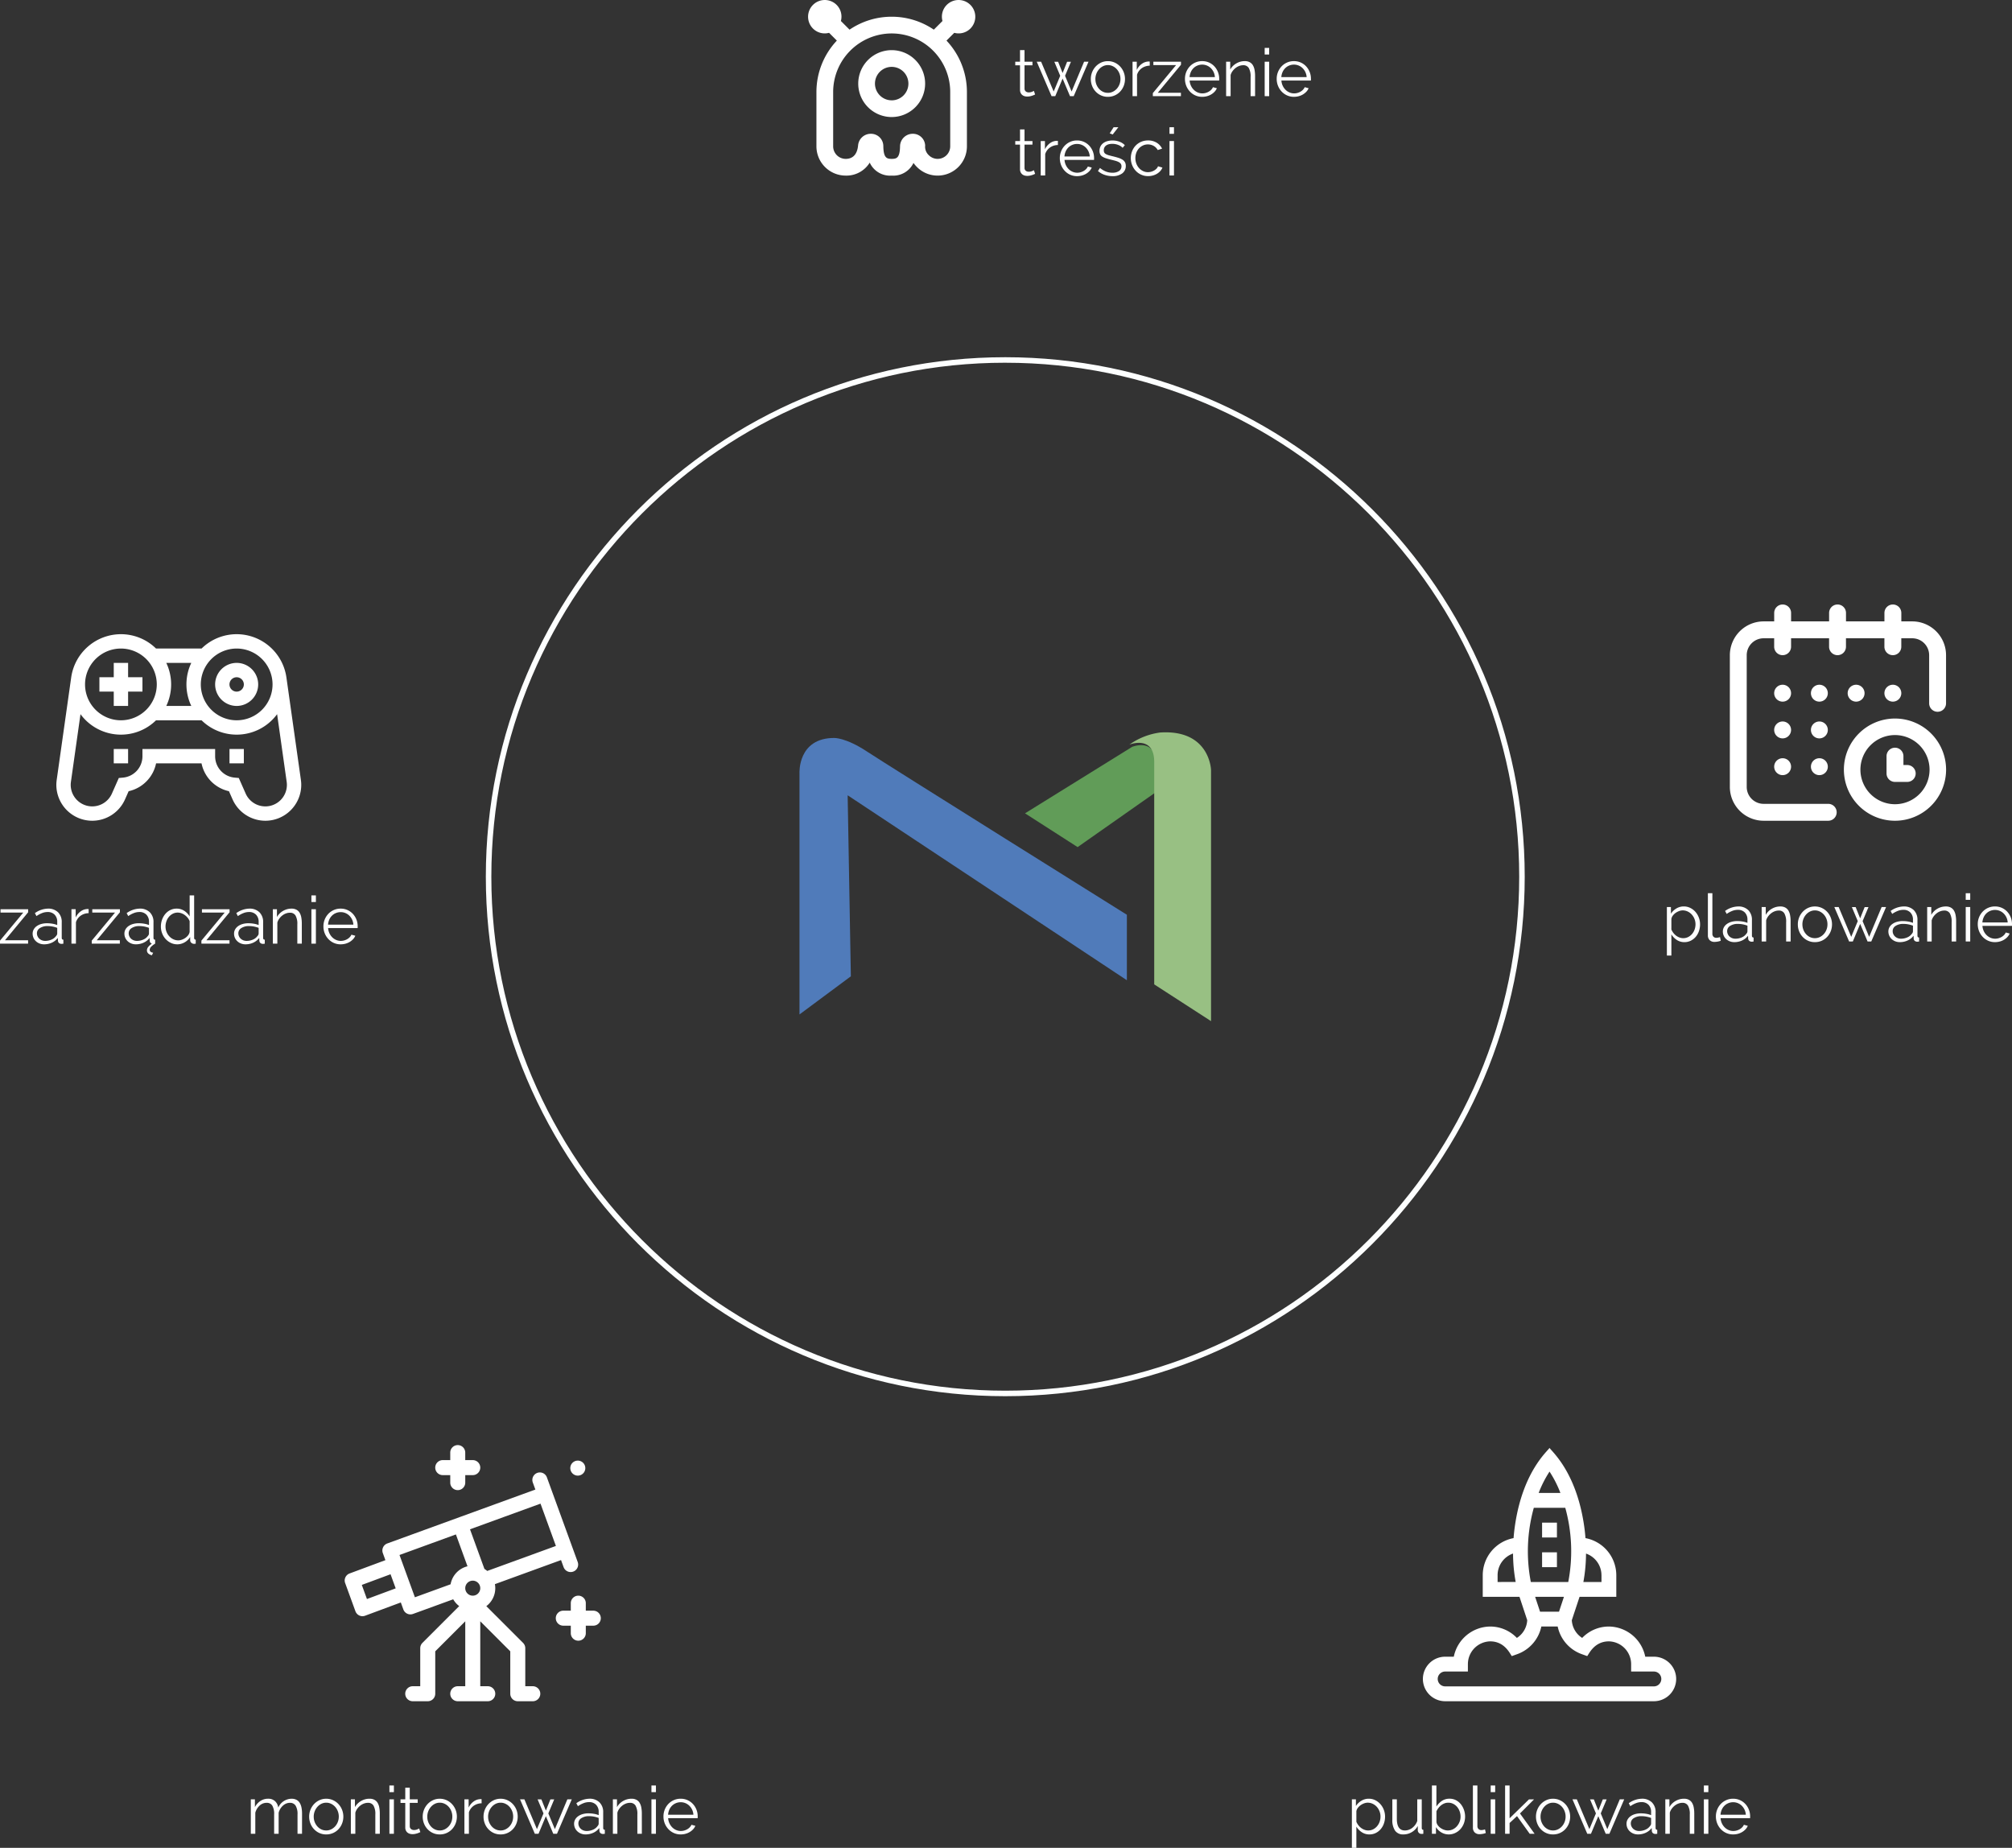 <?xml version="1.0" encoding="UTF-8"?>
<svg xmlns="http://www.w3.org/2000/svg" width="532" height="488.547" viewBox="0 0 532 488.547">
  <rect x="0" y="0" width="532" height="488.547" fill="#333333" stroke="none"/>
  <g id="Group_473" data-name="Group 473" transform="translate(-1054.855 806.102)">
    <g id="Group_470" data-name="Group 470" transform="translate(1512.248 -646.281)">
      <path id="Path_2650" data-name="Path 2650" d="M1403.1-671.305a9.153,9.153,0,0,1,9.143,9.143,9.153,9.153,0,0,1-9.143,9.143,9.152,9.152,0,0,1-9.141-9.143,9.152,9.152,0,0,1,9.141-9.143m0-4.37a13.512,13.512,0,0,0-13.511,13.512,13.512,13.512,0,0,0,13.511,13.512,13.513,13.513,0,0,0,13.512-13.512,13.512,13.512,0,0,0-13.512-13.512Z" transform="translate(-1359.433 705.825)" fill="#fff"/>
      <path id="Path_2651" data-name="Path 2651" d="M1381.4-679.575a2.232,2.232,0,0,1-2.233,2.233,2.233,2.233,0,0,1-2.234-2.233h0a2.233,2.233,0,0,1,2.234-2.233,2.232,2.232,0,0,1,2.233,2.233Z" transform="translate(-1365.209 703.025)" fill="#fff"/>
      <path id="Path_2652" data-name="Path 2652" d="M1394.741-679.575h0a2.232,2.232,0,0,0-2.233-2.233,2.232,2.232,0,0,0-2.233,2.233h0a2.232,2.232,0,0,0,2.233,2.233A2.232,2.232,0,0,0,1394.741-679.575Z" transform="translate(-1359.119 703.025)" fill="#fff"/>
      <path id="Path_2653" data-name="Path 2653" d="M1401.411-679.575h0a2.232,2.232,0,0,0-2.233-2.233,2.232,2.232,0,0,0-2.233,2.233h0a2.232,2.232,0,0,0,2.233,2.233A2.232,2.232,0,0,0,1401.411-679.575Z" transform="translate(-1356.073 703.025)" fill="#fff"/>
      <path id="Path_2654" data-name="Path 2654" d="M1381.4-672.905a2.232,2.232,0,0,0-2.233-2.233,2.233,2.233,0,0,0-2.234,2.233h0a2.235,2.235,0,0,0,2.234,2.234,2.234,2.234,0,0,0,2.233-2.234Z" transform="translate(-1365.209 706.07)" fill="#fff"/>
      <path id="Path_2655" data-name="Path 2655" d="M1379.168-668.468a2.234,2.234,0,0,0-2.234,2.233h0a2.235,2.235,0,0,0,2.234,2.234,2.234,2.234,0,0,0,2.233-2.234h0A2.232,2.232,0,0,0,1379.168-668.468Z" transform="translate(-1365.209 709.115)" fill="#fff"/>
      <path id="Path_2656" data-name="Path 2656" d="M1388.071-679.575a2.232,2.232,0,0,0-2.233-2.233,2.233,2.233,0,0,0-2.234,2.233h0a2.234,2.234,0,0,0,2.234,2.233,2.232,2.232,0,0,0,2.233-2.233Z" transform="translate(-1362.164 703.025)" fill="#fff"/>
      <path id="Path_2657" data-name="Path 2657" d="M1388.071-672.905a2.232,2.232,0,0,0-2.233-2.233,2.234,2.234,0,0,0-2.234,2.233h0a2.235,2.235,0,0,0,2.234,2.234,2.234,2.234,0,0,0,2.233-2.234Z" transform="translate(-1362.164 706.07)" fill="#fff"/>
      <path id="Path_2658" data-name="Path 2658" d="M1385.838-668.468a2.234,2.234,0,0,0-2.234,2.233h0a2.235,2.235,0,0,0,2.234,2.234,2.234,2.234,0,0,0,2.233-2.234h0A2.232,2.232,0,0,0,1385.838-668.468Z" transform="translate(-1362.164 709.115)" fill="#fff"/>
      <path id="Path_2659" data-name="Path 2659" d="M1402.8-665.8h-1v-2.345a2.235,2.235,0,0,0-2.235-2.234,2.234,2.234,0,0,0-2.233,2.234v4.578a2.232,2.232,0,0,0,2.233,2.233h3.24a2.232,2.232,0,0,0,2.233-2.233A2.232,2.232,0,0,0,1402.8-665.8Z" transform="translate(-1355.899 708.242)" fill="#fff"/>
      <path id="Path_2660" data-name="Path 2660" d="M1417.126-691.908h-2.9v-2.234a2.232,2.232,0,0,0-2.233-2.233,2.232,2.232,0,0,0-2.233,2.233v2.234h-10.162v-2.234a2.233,2.233,0,0,0-2.233-2.233,2.234,2.234,0,0,0-2.235,2.233v2.234h-10.05v-2.234a2.232,2.232,0,0,0-2.233-2.233,2.233,2.233,0,0,0-2.234,2.233v2.234h-2.791a8.944,8.944,0,0,0-8.934,8.933v34.84a8.945,8.945,0,0,0,8.934,8.934H1394.9a2.233,2.233,0,0,0,2.233-2.234,2.233,2.233,0,0,0-2.233-2.233h-17.085a4.472,4.472,0,0,1-4.467-4.467v-34.84a4.472,4.472,0,0,1,4.467-4.467h2.791v2.234a2.233,2.233,0,0,0,2.234,2.233,2.232,2.232,0,0,0,2.233-2.233v-2.234h10.05v2.234a2.234,2.234,0,0,0,2.235,2.233,2.233,2.233,0,0,0,2.233-2.233v-2.234h10.162v2.234a2.232,2.232,0,0,0,2.233,2.233,2.232,2.232,0,0,0,2.233-2.233v-2.234h2.9a4.471,4.471,0,0,1,4.466,4.467v12.73a2.234,2.234,0,0,0,2.234,2.233,2.232,2.232,0,0,0,2.233-2.233v-12.73A8.942,8.942,0,0,0,1417.126-691.908Z" transform="translate(-1368.884 696.375)" fill="#fff"/>
    </g>
    <path id="Path_2661" data-name="Path 2661" d="M1162.353-538.99a1.983,1.983,0,0,1-1.984,1.984,1.984,1.984,0,0,1-1.984-1.984,1.984,1.984,0,0,1,1.984-1.984,1.983,1.983,0,0,1,1.984,1.984Zm0,0" transform="translate(47.265 121.039)" fill="#fff"/>
    <path id="Path_2662" data-name="Path 2662" d="M1117.552-509.579l2.715,7.456a1.983,1.983,0,0,0,2.555,1.181l9.446-3.507.673,1.851a1.985,1.985,0,0,0,2.543,1.186l10.637-3.872a5.982,5.982,0,0,0,1.586,1.8l-9.722,9.721a1.989,1.989,0,0,0-.581,1.4V-482.3h-1.984a1.984,1.984,0,0,0-1.984,1.984,1.984,1.984,0,0,0,1.984,1.984h3.968a1.983,1.983,0,0,0,1.984-1.984v-11.214l7.937-7.935V-482.3h-1.984a1.984,1.984,0,0,0-1.984,1.984,1.984,1.984,0,0,0,1.984,1.984h7.935a1.984,1.984,0,0,0,1.984-1.984,1.984,1.984,0,0,0-1.984-1.984h-1.984v-17.165l7.935,7.935v11.214a1.984,1.984,0,0,0,1.984,1.984h3.969a1.984,1.984,0,0,0,1.984-1.984,1.984,1.984,0,0,0-1.984-1.984h-1.985v-10.052a1.983,1.983,0,0,0-.581-1.4l-9.721-9.721a5.942,5.942,0,0,0,2.367-4.747,6.017,6.017,0,0,0-.1-1.069l17.488-6.367.677,1.864a1.985,1.985,0,0,0,2.545,1.186,1.983,1.983,0,0,0,1.184-2.543c-.919-2.526-7.219-19.835-8.142-22.371a1.981,1.981,0,0,0-2.542-1.186,1.986,1.986,0,0,0-1.187,2.543l.679,1.864c-2.16.787-37.5,13.649-39.149,14.249a1.983,1.983,0,0,0-1.186,2.543l.682,1.876-9.469,3.518a1.984,1.984,0,0,0-1.174,2.539Zm33.739-.631a1.986,1.986,0,0,1,1.984,1.984,1.986,1.986,0,0,1-1.984,1.984h0a1.986,1.986,0,0,1-1.984-1.984,1.986,1.986,0,0,1,1.984-1.984Zm17.914-20.365,4.071,11.185-18.158,6.61a6.1,6.1,0,0,0-.741-.535l-3.813-10.475Zm-22.371,8.142,3.065,8.422a5.968,5.968,0,0,0-4.469,4.757l-9.438,3.435L1131.92-517Zm-17.282,10.526,1.358,3.729-7.6,2.821-1.357-3.729Zm0,0" transform="translate(28.568 122.017)" fill="#fff"/>
    <path id="Path_2663" data-name="Path 2663" d="M1139.82-543.789a1.984,1.984,0,0,0-1.984,1.984v1.984h-1.985a1.984,1.984,0,0,0-1.984,1.984,1.984,1.984,0,0,0,1.984,1.984h1.985v1.984a1.984,1.984,0,0,0,1.984,1.984,1.984,1.984,0,0,0,1.984-1.984v-1.984h1.984a1.984,1.984,0,0,0,1.984-1.984,1.984,1.984,0,0,0-1.984-1.984H1141.8v-1.984a1.984,1.984,0,0,0-1.984-1.984Zm0,0" transform="translate(36.071 119.754)" fill="#fff"/>
    <path id="Path_2664" data-name="Path 2664" d="M1165.671-512.489h-1.984v-1.984a1.984,1.984,0,0,0-1.984-1.984,1.984,1.984,0,0,0-1.984,1.984v1.984h-1.984a1.984,1.984,0,0,0-1.984,1.984,1.984,1.984,0,0,0,1.984,1.984h1.984v1.985a1.984,1.984,0,0,0,1.984,1.984,1.984,1.984,0,0,0,1.984-1.984v-1.985h1.984a1.984,1.984,0,0,0,1.984-1.984,1.984,1.984,0,0,0-1.984-1.984Zm0,0" transform="translate(46.062 132.231)" fill="#fff"/>
    <g id="Warstwa_1-2" data-name="Warstwa 1-2" transform="translate(1266.247 -612.495)">
      <path id="Fill-1" d="M1213.574-609.13l-13.581,10.079v-63.806s-.5-9.291,9.175-9.291c0,0,3.059-.115,8.657,3.577s68.731,43.167,68.731,43.167v17.312l-73.828-48.9Z" transform="translate(-1199.989 673.648)" fill="#507bba" fill-rule="evenodd"/>
      <path id="Fill-3" d="M1254.842-643.888l-13.908-8.926,28.335-17.582s6.291-2.6,6.291,4.675v7.29Z" transform="translate(-1181.297 674.243)" fill="#619c58" fill-rule="evenodd"/>
      <path id="Clip-6" d="M1259.938-673.178h21.506v76.368h-21.506Z" transform="translate(-1172.62 673.178)" fill="none"/>
      <path id="Fill-5" d="M1266.445-606.527l15.023,9.714v-66.4s-.288-10.773-13.464-9.907a18.171,18.171,0,0,0-8.119,3.194s6.56-2.616,6.56,4.6Z" transform="translate(-1172.645 673.181)" fill="#98c083" fill-rule="evenodd"/>
    </g>
    <path id="Path_2665" data-name="Path 2665" d="M1280.4-466.566c-75.734,0-137.348-61.613-137.348-137.346S1204.662-741.26,1280.4-741.26s137.348,61.614,137.348,137.348S1356.13-466.566,1280.4-466.566Zm0-273.238c-74.931,0-135.891,60.96-135.891,135.891s60.96,135.89,135.891,135.89,135.891-60.96,135.891-135.89S1355.327-739.8,1280.4-739.8Z" transform="translate(40.263 29.602)" fill="#fdffff"/>
    <path id="Path_2666" data-name="Path 2666" d="M1076.694-674.393h3.794v-3.794h3.794v-3.793h-3.794v-3.794h-3.794v3.794H1072.9v3.793h3.793Z" transform="translate(8.239 54.933)" fill="#fff"/>
    <path id="Path_2667" data-name="Path 2667" d="M1099.6-674.393a5.7,5.7,0,0,0,5.691-5.691,5.7,5.7,0,0,0-5.691-5.691,5.7,5.7,0,0,0-5.691,5.691A5.7,5.7,0,0,0,1099.6-674.393Zm0-7.587a1.9,1.9,0,0,1,1.9,1.9,1.9,1.9,0,0,1-1.9,1.9,1.9,1.9,0,0,1-1.9-1.9A1.9,1.9,0,0,1,1099.6-681.98Z" transform="translate(17.831 54.933)" fill="#fff"/>
    <path id="Path_2668" data-name="Path 2668" d="M1075.505-670.145h3.794v3.793h-3.794Z" transform="translate(9.427 62.068)" fill="#fff"/>
    <path id="Path_2669" data-name="Path 2669" d="M1129.741-652.484l-3.829-27.094a13.3,13.3,0,0,0-13.148-11.406,13.236,13.236,0,0,0-9.282,3.794h-12.04a13.237,13.237,0,0,0-9.283-3.794,13.3,13.3,0,0,0-13.147,11.406l-3.831,27.094a9.479,9.479,0,0,0-.1,1.337,9.5,9.5,0,0,0,9.485,9.485,9.492,9.492,0,0,0,8.677-5.654l.954-2.156a9.463,9.463,0,0,0,4.957-2.864,9.446,9.446,0,0,0,2.3-4.5h12.016a9.46,9.46,0,0,0,2.294,4.5,9.465,9.465,0,0,0,4.958,2.864l.953,2.156a9.5,9.5,0,0,0,8.678,5.654,9.5,9.5,0,0,0,9.485-9.485,9.443,9.443,0,0,0-.1-1.337Zm-16.977-34.706a9.5,9.5,0,0,1,9.485,9.485,9.5,9.5,0,0,1-9.485,9.485,9.5,9.5,0,0,1-9.485-9.485A9.5,9.5,0,0,1,1112.764-687.19Zm-12,15.176h-6.613a13.208,13.208,0,0,0,1.283-5.691,13.209,13.209,0,0,0-1.283-5.691h6.613a13.21,13.21,0,0,0-1.283,5.691A13.21,13.21,0,0,0,1100.768-672.014Zm-18.609-15.176a9.5,9.5,0,0,1,9.485,9.485,9.5,9.5,0,0,1-9.485,9.485,9.5,9.5,0,0,1-9.485-9.485A9.5,9.5,0,0,1,1082.159-687.19Zm38.193,41.734a5.7,5.7,0,0,1-5.207-3.394l-1.819-4.116-1.107-.1a5.664,5.664,0,0,1-5.146-5.664v-1.9H1087.85v1.9a5.663,5.663,0,0,1-5.146,5.664l-1.107.1-1.819,4.116a5.7,5.7,0,0,1-5.207,3.394,5.7,5.7,0,0,1-5.691-5.691,5.678,5.678,0,0,1,.058-.807l2.529-17.886a13.266,13.266,0,0,0,10.692,5.414,13.236,13.236,0,0,0,9.283-3.794h12.04a13.236,13.236,0,0,0,9.282,3.794,13.266,13.266,0,0,0,10.692-5.414l2.529,17.886a5.678,5.678,0,0,1,.058.807,5.7,5.7,0,0,1-5.691,5.691Z" transform="translate(4.671 52.555)" fill="#fff"/>
    <path id="Path_2670" data-name="Path 2670" d="M1096.518-670.145h3.793v3.793h-3.793Z" transform="translate(19.02 62.068)" fill="#fff"/>
    <path id="Path_2671" data-name="Path 2671" d="M1374.242-488.077h-2.287a9.926,9.926,0,0,0-9.615-7.977,9.766,9.766,0,0,0-7.061,3.012,5.936,5.936,0,0,1-2.74-4.686s2.032-6.136,2.045-6.174h9.717v-5.72a9.991,9.991,0,0,0-8.149-9.805c-.1-1.334-.259-2.676-.472-4.013-2.177-13.691-8.435-18.885-9.035-19.838-.6.945-6.857,6.144-9.035,19.838-.213,1.337-.37,2.679-.472,4.013a9.99,9.99,0,0,0-8.151,9.805v5.72h9.718l2.044,6.173a5.933,5.933,0,0,1-2.738,4.687,9.768,9.768,0,0,0-7.061-3.012,9.924,9.924,0,0,0-9.615,7.977h-2.288a5.892,5.892,0,0,0-5.885,5.886,5.892,5.892,0,0,0,5.885,5.886h55.2a5.893,5.893,0,0,0,5.886-5.886,5.893,5.893,0,0,0-5.886-5.886ZM1341.7-507.826a42.839,42.839,0,0,1,.789-19.62h8.32a42.857,42.857,0,0,1,.788,19.62Zm18.683-1.8v1.8h-4.789a42.147,42.147,0,0,0,.7-7.517A6.062,6.062,0,0,1,1360.378-509.622Zm-13.734-27.387a29.449,29.449,0,0,1,2.874,5.64h-5.748A29.449,29.449,0,0,1,1346.645-537.009Zm-13.734,29.183v-1.8a6.06,6.06,0,0,1,4.084-5.721,42,42,0,0,0,.7,7.517Zm17.539,3.924-1.3,3.924h-5.013l-1.3-3.924Zm23.791,23.673h-55.2a1.965,1.965,0,0,1-1.962-1.962,1.966,1.966,0,0,1,1.962-1.962h6.017v-1.962a6.032,6.032,0,0,1,5.886-6.015c3.949,0,5.3,3.448,5.731,3.895l1.445-.518a9.914,9.914,0,0,0,6.356-7.3h4.324a9.915,9.915,0,0,0,6.358,7.3l1.443.518c.419-.434,1.795-3.895,5.733-3.895a6.032,6.032,0,0,1,5.886,6.015v1.962h6.016a1.965,1.965,0,0,1,1.962,1.962A1.964,1.964,0,0,1,1374.242-480.229Z" transform="translate(117.925 119.987)" fill="#fff"/>
    <path id="Path_2672" data-name="Path 2672" d="M1334.8-524.326h3.924v3.924H1334.8Z" transform="translate(127.805 128.639)" fill="#fff"/>
    <path id="Path_2673" data-name="Path 2673" d="M1334.8-529.714h3.924v3.924H1334.8Z" transform="translate(127.805 126.179)" fill="#fff"/>
    <g id="Group_472" data-name="Group 472" transform="translate(1268.522 -806.102)">
      <g id="Group_471" data-name="Group 471">
        <path id="Path_2674" data-name="Path 2674" d="M1244.47-798.554a4.423,4.423,0,0,0,0-6.253,4.421,4.421,0,0,0-6.251,0,4.4,4.4,0,0,0-1.13,4.256l-2.29,2.29a19.787,19.787,0,0,0-11.141-3.42,19.782,19.782,0,0,0-11.14,3.42l-2.291-2.29a4.4,4.4,0,0,0-1.129-4.256,4.423,4.423,0,0,0-6.253,0,4.423,4.423,0,0,0,0,6.253,4.4,4.4,0,0,0,4.256,1.129l2.058,2.058a19.813,19.813,0,0,0-5.4,13.584v14.37a7.746,7.746,0,0,0,7.737,7.737,7.225,7.225,0,0,0,6.356-3.432,5.9,5.9,0,0,0,5.8,3.432,5.907,5.907,0,0,0,5.771-3.346,7.967,7.967,0,0,0,.918,1.078,7.685,7.685,0,0,0,5.471,2.268,7.746,7.746,0,0,0,7.739-7.737v-14.37a19.814,19.814,0,0,0-5.4-13.584l2.058-2.058A4.393,4.393,0,0,0,1244.47-798.554Zm-5.337,16.77v14.37a3.319,3.319,0,0,1-3.317,3.315,3.3,3.3,0,0,1-2.345-.97,3.058,3.058,0,0,1-.964-2.531,3.228,3.228,0,0,0-3.309-3.13,3.345,3.345,0,0,0-3.33,3.276c-.048,3.124-.906,3.356-2.211,3.356s-2.175-.239-2.21-3.443a3.257,3.257,0,0,0-3.316-3.188,3.358,3.358,0,0,0-3.356,3.062c-.217,2.336-1.349,3.57-3.277,3.57a3.319,3.319,0,0,1-3.315-3.315v-14.37a15.493,15.493,0,0,1,15.474-15.476A15.493,15.493,0,0,1,1239.134-781.784Z" transform="translate(-1201.551 806.102)" fill="#fff"/>
        <path id="Path_2675" data-name="Path 2675" d="M1219.5-797a8.853,8.853,0,0,0-8.843,8.843,8.852,8.852,0,0,0,8.843,8.843,8.852,8.852,0,0,0,8.844-8.843A8.853,8.853,0,0,0,1219.5-797Zm0,13.265a4.424,4.424,0,0,1-4.421-4.422,4.424,4.424,0,0,1,4.421-4.422,4.425,4.425,0,0,1,4.422,4.422A4.425,4.425,0,0,1,1219.5-783.73Z" transform="translate(-1197.394 810.259)" fill="#fff"/>
      </g>
    </g>
    <path id="Path_2676" data-name="Path 2676" d="M1244.409-785.266c-.071.035-.172.08-.306.138s-.288.116-.465.176a5.038,5.038,0,0,1-.594.156,3.371,3.371,0,0,1-.7.07,2.577,2.577,0,0,1-.734-.1,1.724,1.724,0,0,1-.613-.325,1.565,1.565,0,0,1-.418-.551,1.765,1.765,0,0,1-.159-.768v-6.519h-1.258v-.944h1.258v-3.076h1.19v3.076h2.1v.944h-2.1v6.187a.938.938,0,0,0,.357.741,1.219,1.219,0,0,0,.744.236,2.232,2.232,0,0,0,.89-.165,4.176,4.176,0,0,0,.489-.236Z" transform="translate(84.142 4.15)" fill="#fff"/>
    <path id="Path_2677" data-name="Path 2677" d="M1255.579-794.9h1.171l-3.915,9.106h-.979l-1.958-4.649-1.94,4.649h-.979l-3.915-9.106h1.154l3.321,7.883,1.73-4.16-1.556-3.707h1l1.189,2.971,1.189-2.971h1.014l-1.556,3.707,1.73,4.16Z" transform="translate(85.923 5.114)" fill="#fff"/>
    <path id="Path_2678" data-name="Path 2678" d="M1257.391-785.569a4.3,4.3,0,0,1-1.818-.377,4.454,4.454,0,0,1-1.426-1.021,4.633,4.633,0,0,1-.935-1.5,4.924,4.924,0,0,1-.332-1.8,4.869,4.869,0,0,1,.341-1.818,4.8,4.8,0,0,1,.944-1.5,4.606,4.606,0,0,1,1.425-1.031,4.215,4.215,0,0,1,1.8-.383,4.271,4.271,0,0,1,1.807.383,4.577,4.577,0,0,1,1.433,1.031,4.774,4.774,0,0,1,.945,1.5,4.9,4.9,0,0,1,.339,1.818,4.951,4.951,0,0,1-.331,1.8,4.664,4.664,0,0,1-.937,1.5,4.43,4.43,0,0,1-1.432,1.021A4.365,4.365,0,0,1,1257.391-785.569Zm-3.3-4.686a3.821,3.821,0,0,0,.262,1.425,3.853,3.853,0,0,0,.708,1.154,3.2,3.2,0,0,0,1.049.779,3.038,3.038,0,0,0,1.286.278,2.958,2.958,0,0,0,1.283-.287,3.436,3.436,0,0,0,1.057-.786,3.755,3.755,0,0,0,.717-1.164,3.862,3.862,0,0,0,.262-1.433,3.894,3.894,0,0,0-.262-1.424,3.734,3.734,0,0,0-.717-1.17,3.39,3.39,0,0,0-1.057-.786,2.919,2.919,0,0,0-1.283-.29,2.856,2.856,0,0,0-1.276.29,3.348,3.348,0,0,0-1.05.8,3.8,3.8,0,0,0-.717,1.18A3.967,3.967,0,0,0,1254.086-790.254Z" transform="translate(90.404 5.065)" fill="#fff"/>
    <path id="Path_2679" data-name="Path 2679" d="M1265-793.835a3.75,3.75,0,0,0-2.1.664,3.351,3.351,0,0,0-1.259,1.73v5.665h-1.188v-9.106h1.118v2.185a4.151,4.151,0,0,1,1.362-1.643,3.168,3.168,0,0,1,1.837-.6,1.163,1.163,0,0,1,.226.019Z" transform="translate(93.861 5.098)" fill="#fff"/>
    <path id="Path_2680" data-name="Path 2680" d="M1264.136-786.6l6.151-7.412h-6.011v-.89h7.306v.8l-6.135,7.412h6.116v.891h-7.427Z" transform="translate(95.543 5.114)" fill="#fff"/>
    <path id="Path_2681" data-name="Path 2681" d="M1274.53-785.569a4.357,4.357,0,0,1-1.827-.377,4.429,4.429,0,0,1-1.44-1.031,4.744,4.744,0,0,1-.954-1.51,4.918,4.918,0,0,1-.341-1.837,4.808,4.808,0,0,1,.341-1.809,4.69,4.69,0,0,1,.944-1.484,4.507,4.507,0,0,1,1.442-1.015,4.419,4.419,0,0,1,1.818-.374,4.4,4.4,0,0,1,1.827.374,4.366,4.366,0,0,1,1.424,1.024,4.751,4.751,0,0,1,.927,1.486,4.823,4.823,0,0,1,.332,1.783v.28a.682.682,0,0,1-.017.191h-7.8a3.853,3.853,0,0,0,.341,1.356,3.713,3.713,0,0,0,.744,1.073,3.282,3.282,0,0,0,1.039.708,3.114,3.114,0,0,0,1.25.255,3.227,3.227,0,0,0,.874-.122,3.662,3.662,0,0,0,.8-.332,3.062,3.062,0,0,0,.664-.516,2.231,2.231,0,0,0,.454-.673l1.031.28a3.067,3.067,0,0,1-.593.916,4.245,4.245,0,0,1-.893.718,4.314,4.314,0,0,1-1.119.47A4.788,4.788,0,0,1,1274.53-785.569Zm3.356-5.21a3.688,3.688,0,0,0-.341-1.337,3.656,3.656,0,0,0-.734-1.039,3.252,3.252,0,0,0-1.031-.683,3.234,3.234,0,0,0-1.25-.245,3.3,3.3,0,0,0-1.258.245,3.2,3.2,0,0,0-1.039.683,3.339,3.339,0,0,0-.718,1.047,3.979,3.979,0,0,0-.323,1.328Z" transform="translate(98.205 5.065)" fill="#fff"/>
    <path id="Path_2682" data-name="Path 2682" d="M1285.1-785.743h-1.188v-5.088a4.433,4.433,0,0,0-.481-2.358,1.64,1.64,0,0,0-1.477-.736,3.031,3.031,0,0,0-1.049.194,3.531,3.531,0,0,0-.97.542,4.137,4.137,0,0,0-.8.83,3.266,3.266,0,0,0-.507,1.038v5.577h-1.188v-9.106h1.084v2.063a4.279,4.279,0,0,1,1.6-1.608,4.386,4.386,0,0,1,2.263-.612,2.68,2.68,0,0,1,1.276.28,2.165,2.165,0,0,1,.839.786,3.619,3.619,0,0,1,.454,1.241,8.7,8.7,0,0,1,.14,1.624Z" transform="translate(101.618 5.065)" fill="#fff"/>
    <path id="Path_2683" data-name="Path 2683" d="M1284.441-795.661v-1.746h1.187v1.746Zm0,11.013v-9.106h1.187v9.106Z" transform="translate(104.813 3.97)" fill="#fff"/>
    <path id="Path_2684" data-name="Path 2684" d="M1291.185-785.569a4.356,4.356,0,0,1-1.827-.377,4.433,4.433,0,0,1-1.441-1.031,4.8,4.8,0,0,1-.954-1.51,4.918,4.918,0,0,1-.341-1.837,4.808,4.808,0,0,1,.341-1.809,4.742,4.742,0,0,1,.944-1.484,4.5,4.5,0,0,1,1.442-1.015,4.419,4.419,0,0,1,1.818-.374,4.4,4.4,0,0,1,1.826.374,4.388,4.388,0,0,1,1.426,1.024,4.772,4.772,0,0,1,.925,1.486,4.8,4.8,0,0,1,.332,1.783v.28a.687.687,0,0,1-.017.191h-7.794a3.82,3.82,0,0,0,.339,1.356,3.711,3.711,0,0,0,.744,1.073,3.273,3.273,0,0,0,1.04.708,3.1,3.1,0,0,0,1.248.255,3.247,3.247,0,0,0,.875-.122,3.684,3.684,0,0,0,.8-.332,3.036,3.036,0,0,0,.664-.516,2.2,2.2,0,0,0,.454-.673l1.031.28a3.034,3.034,0,0,1-.593.916,4.244,4.244,0,0,1-.893.718,4.314,4.314,0,0,1-1.119.47A4.772,4.772,0,0,1,1291.185-785.569Zm3.357-5.21a3.714,3.714,0,0,0-.343-1.337,3.65,3.65,0,0,0-.734-1.039,3.254,3.254,0,0,0-1.031-.683,3.229,3.229,0,0,0-1.25-.245,3.287,3.287,0,0,0-1.257.245,3.194,3.194,0,0,0-1.04.683,3.362,3.362,0,0,0-.717,1.047,3.98,3.98,0,0,0-.325,1.328Z" transform="translate(105.809 5.065)" fill="#fff"/>
    <path id="Path_2685" data-name="Path 2685" d="M1244.409-770.866c-.071.035-.172.08-.306.138s-.288.117-.465.175a5.049,5.049,0,0,1-.594.157,3.371,3.371,0,0,1-.7.07,2.53,2.53,0,0,1-.734-.1,1.7,1.7,0,0,1-.613-.323,1.563,1.563,0,0,1-.418-.551,1.771,1.771,0,0,1-.159-.769v-6.519h-1.258v-.944h1.258v-3.075h1.19v3.075h2.1v.944h-2.1v6.187a.939.939,0,0,0,.357.743,1.219,1.219,0,0,0,.744.236,2.23,2.23,0,0,0,.89-.165,3.872,3.872,0,0,0,.489-.237Z" transform="translate(84.142 10.724)" fill="#fff"/>
    <path id="Path_2686" data-name="Path 2686" d="M1248.327-779.435a3.75,3.75,0,0,0-2.1.664,3.349,3.349,0,0,0-1.258,1.73v5.663h-1.188v-9.106h1.119v2.185a4.135,4.135,0,0,1,1.362-1.641,3.169,3.169,0,0,1,1.837-.6,1.167,1.167,0,0,1,.226.019Z" transform="translate(86.252 11.672)" fill="#fff"/>
    <path id="Path_2687" data-name="Path 2687" d="M1251.814-771.169a4.355,4.355,0,0,1-1.826-.377,4.433,4.433,0,0,1-1.441-1.031,4.789,4.789,0,0,1-.954-1.51,4.923,4.923,0,0,1-.341-1.837,4.806,4.806,0,0,1,.341-1.809,4.7,4.7,0,0,1,.944-1.484,4.5,4.5,0,0,1,1.442-1.015,4.392,4.392,0,0,1,1.818-.374,4.375,4.375,0,0,1,1.826.374,4.384,4.384,0,0,1,1.426,1.024,4.757,4.757,0,0,1,.925,1.486,4.8,4.8,0,0,1,.332,1.783v.28a.7.7,0,0,1-.017.191h-7.794a3.818,3.818,0,0,0,.34,1.356,3.708,3.708,0,0,0,.744,1.073,3.3,3.3,0,0,0,1.04.708,3.1,3.1,0,0,0,1.248.255,3.247,3.247,0,0,0,.875-.122,3.623,3.623,0,0,0,.8-.334,2.948,2.948,0,0,0,.664-.516,2.181,2.181,0,0,0,.454-.671l1.031.278a3.048,3.048,0,0,1-.593.918,4.244,4.244,0,0,1-.893.718,4.308,4.308,0,0,1-1.119.47A4.834,4.834,0,0,1,1251.814-771.169Zm3.357-5.21a3.7,3.7,0,0,0-.342-1.337,3.648,3.648,0,0,0-.734-1.039,3.25,3.25,0,0,0-1.031-.683,3.2,3.2,0,0,0-1.25-.245,3.261,3.261,0,0,0-1.257.245,3.2,3.2,0,0,0-1.04.683,3.346,3.346,0,0,0-.717,1.047,3.984,3.984,0,0,0-.325,1.328Z" transform="translate(87.835 11.639)" fill="#fff"/>
    <path id="Path_2688" data-name="Path 2688" d="M1258-770.073a6.339,6.339,0,0,1-2.08-.351,4.953,4.953,0,0,1-1.748-1.014l.542-.8a5.9,5.9,0,0,0,1.564.944,4.592,4.592,0,0,0,1.7.316,3.077,3.077,0,0,0,1.757-.447,1.441,1.441,0,0,0,.655-1.267,1.1,1.1,0,0,0-.175-.638,1.517,1.517,0,0,0-.514-.444,4.145,4.145,0,0,0-.858-.342c-.344-.1-.743-.2-1.2-.306-.526-.128-.979-.256-1.365-.383a4.1,4.1,0,0,1-.951-.438,1.57,1.57,0,0,1-.561-.6,1.955,1.955,0,0,1-.183-.9,2.6,2.6,0,0,1,.271-1.208,2.458,2.458,0,0,1,.734-.865,3.327,3.327,0,0,1,1.085-.516,4.884,4.884,0,0,1,1.318-.173,5.111,5.111,0,0,1,1.905.339,3.768,3.768,0,0,1,1.382.9l-.578.7a3.164,3.164,0,0,0-1.232-.786,4.383,4.383,0,0,0-1.512-.264,3.762,3.762,0,0,0-.874.1,2.163,2.163,0,0,0-.708.306,1.519,1.519,0,0,0-.481.533,1.58,1.58,0,0,0-.175.76,1.274,1.274,0,0,0,.122.6,1.048,1.048,0,0,0,.4.393,3.309,3.309,0,0,0,.706.3q.428.131,1.04.271.874.209,1.538.419a4.894,4.894,0,0,1,1.11.49,1.907,1.907,0,0,1,.673.683,1.941,1.941,0,0,1,.227.977,2.377,2.377,0,0,1-.961,1.994A4.159,4.159,0,0,1,1258-770.073Zm.071-11.013-.787-.3,1.031-1.624h1.257Z" transform="translate(90.996 10.543)" fill="#fff"/>
    <path id="Path_2689" data-name="Path 2689" d="M1260.14-775.924a4.982,4.982,0,0,1,.332-1.818,4.532,4.532,0,0,1,.935-1.494,4.368,4.368,0,0,1,1.442-1.005,4.6,4.6,0,0,1,1.853-.366,4.247,4.247,0,0,1,2.255.584,3.762,3.762,0,0,1,1.451,1.582l-1.154.367a2.77,2.77,0,0,0-1.075-1.092,3.051,3.051,0,0,0-1.53-.393,3.079,3.079,0,0,0-1.3.28,3.325,3.325,0,0,0-1.049.762,3.492,3.492,0,0,0-.7,1.143,4.016,4.016,0,0,0-.253,1.451,4.005,4.005,0,0,0,.262,1.451,3.725,3.725,0,0,0,.717,1.181,3.434,3.434,0,0,0,1.057.786,2.959,2.959,0,0,0,1.285.287,3.14,3.14,0,0,0,.865-.122,3.227,3.227,0,0,0,.8-.341,2.858,2.858,0,0,0,.629-.5,1.622,1.622,0,0,0,.367-.6l1.171.35a2.977,2.977,0,0,1-.559.9,3.9,3.9,0,0,1-.865.718,4.186,4.186,0,0,1-1.1.47,4.685,4.685,0,0,1-1.25.167,4.415,4.415,0,0,1-1.835-.377,4.429,4.429,0,0,1-1.451-1.031,4.784,4.784,0,0,1-.952-1.51A4.918,4.918,0,0,1,1260.14-775.924Z" transform="translate(93.719 11.639)" fill="#fff"/>
    <path id="Path_2690" data-name="Path 2690" d="M1267.16-781.261v-1.746h1.188v1.746Zm0,11.011v-9.106h1.188v9.106Z" transform="translate(96.923 10.543)" fill="#fff"/>
    <path id="Path_2691" data-name="Path 2691" d="M1113.929-470.336h-1.19v-5.086a4.275,4.275,0,0,0-.505-2.342,1.7,1.7,0,0,0-1.5-.753,2.544,2.544,0,0,0-.986.194,3.021,3.021,0,0,0-.857.542,3.729,3.729,0,0,0-.692.83,3.991,3.991,0,0,0-.453,1.057v5.558h-1.19v-5.086a4.371,4.371,0,0,0-.49-2.36,1.677,1.677,0,0,0-1.5-.735,2.682,2.682,0,0,0-1.835.718,3.991,3.991,0,0,0-1.154,1.888v5.576h-1.187v-9.106h1.082v2.062a4.322,4.322,0,0,1,1.47-1.634,3.635,3.635,0,0,1,2.01-.586,2.588,2.588,0,0,1,1.843.647,2.808,2.808,0,0,1,.848,1.7,3.891,3.891,0,0,1,3.513-2.342,2.776,2.776,0,0,1,1.3.28,2.216,2.216,0,0,1,.858.8,3.723,3.723,0,0,1,.47,1.241,7.965,7.965,0,0,1,.15,1.617Z" transform="translate(20.785 149.058)" fill="#fff"/>
    <path id="Path_2692" data-name="Path 2692" d="M1115.489-470.161a4.319,4.319,0,0,1-1.818-.376,4.45,4.45,0,0,1-1.424-1.023,4.589,4.589,0,0,1-.935-1.5,4.935,4.935,0,0,1-.332-1.8,4.874,4.874,0,0,1,.341-1.818,4.786,4.786,0,0,1,.942-1.5,4.609,4.609,0,0,1,1.426-1.031,4.193,4.193,0,0,1,1.8-.385,4.241,4.241,0,0,1,1.808.385,4.575,4.575,0,0,1,1.435,1.031,4.763,4.763,0,0,1,.944,1.5,4.869,4.869,0,0,1,.341,1.818,4.93,4.93,0,0,1-.332,1.8,4.637,4.637,0,0,1-.935,1.5,4.442,4.442,0,0,1-1.433,1.023A4.387,4.387,0,0,1,1115.489-470.161Zm-3.3-4.684a3.829,3.829,0,0,0,.261,1.424,3.9,3.9,0,0,0,.709,1.154,3.2,3.2,0,0,0,1.047.778,3.027,3.027,0,0,0,1.286.28,2.94,2.94,0,0,0,1.285-.288,3.428,3.428,0,0,0,1.057-.787,3.738,3.738,0,0,0,.717-1.164,3.859,3.859,0,0,0,.262-1.432,3.894,3.894,0,0,0-.262-1.424,3.724,3.724,0,0,0-.717-1.171,3.428,3.428,0,0,0-1.057-.787,2.921,2.921,0,0,0-1.285-.288,2.865,2.865,0,0,0-1.276.288,3.384,3.384,0,0,0-1.049.8,3.866,3.866,0,0,0-.718,1.18A3.967,3.967,0,0,0,1112.185-474.845Z" transform="translate(25.622 149.058)" fill="#fff"/>
    <path id="Path_2693" data-name="Path 2693" d="M1126.207-470.336h-1.19v-5.086a4.438,4.438,0,0,0-.481-2.36,1.636,1.636,0,0,0-1.476-.735,3.019,3.019,0,0,0-1.049.194,3.538,3.538,0,0,0-.97.542,4.107,4.107,0,0,0-.8.83,3.291,3.291,0,0,0-.508,1.04v5.576h-1.187v-9.106h1.082v2.062a4.283,4.283,0,0,1,1.6-1.608,4.38,4.38,0,0,1,2.262-.612,2.682,2.682,0,0,1,1.276.28,2.182,2.182,0,0,1,.84.787,3.623,3.623,0,0,1,.453,1.241,8.693,8.693,0,0,1,.141,1.626Z" transform="translate(29.079 149.058)" fill="#fff"/>
    <path id="Path_2694" data-name="Path 2694" d="M1125.547-480.251V-482h1.187v1.748Zm0,11.011v-9.106h1.187v9.106Z" transform="translate(32.273 147.963)" fill="#fff"/>
    <path id="Path_2695" data-name="Path 2695" d="M1132.806-469.858c-.071.035-.172.082-.306.14s-.288.117-.463.175a5.435,5.435,0,0,1-.594.157,3.5,3.5,0,0,1-.7.068,2.529,2.529,0,0,1-.734-.1,1.718,1.718,0,0,1-.613-.323,1.6,1.6,0,0,1-.418-.551,1.778,1.778,0,0,1-.157-.769v-6.519h-1.258v-.944h1.258V-481.6h1.188v3.076h2.1v.944h-2.1v6.187a.948.948,0,0,0,.357.743,1.235,1.235,0,0,0,.744.236,2.221,2.221,0,0,0,.89-.166,3.823,3.823,0,0,0,.489-.236Z" transform="translate(33.193 148.143)" fill="#fff"/>
    <path id="Path_2696" data-name="Path 2696" d="M1136.1-470.161a4.32,4.32,0,0,1-1.819-.376,4.466,4.466,0,0,1-1.424-1.023,4.634,4.634,0,0,1-.935-1.5,4.935,4.935,0,0,1-.332-1.8,4.874,4.874,0,0,1,.341-1.818,4.763,4.763,0,0,1,.944-1.5,4.585,4.585,0,0,1,1.425-1.031,4.2,4.2,0,0,1,1.8-.385,4.251,4.251,0,0,1,1.808.385,4.555,4.555,0,0,1,1.433,1.031,4.793,4.793,0,0,1,.945,1.5,4.9,4.9,0,0,1,.339,1.818,4.93,4.93,0,0,1-.332,1.8,4.634,4.634,0,0,1-.935,1.5,4.439,4.439,0,0,1-1.433,1.023A4.375,4.375,0,0,1,1136.1-470.161Zm-3.3-4.684a3.8,3.8,0,0,0,.262,1.424,3.867,3.867,0,0,0,.708,1.154,3.2,3.2,0,0,0,1.049.778,3.019,3.019,0,0,0,1.286.28,2.939,2.939,0,0,0,1.283-.288,3.413,3.413,0,0,0,1.057-.787,3.738,3.738,0,0,0,.717-1.164,3.859,3.859,0,0,0,.262-1.432,3.894,3.894,0,0,0-.262-1.424,3.724,3.724,0,0,0-.717-1.171,3.413,3.413,0,0,0-1.057-.787,2.919,2.919,0,0,0-1.283-.288,2.858,2.858,0,0,0-1.276.288,3.373,3.373,0,0,0-1.05.8,3.833,3.833,0,0,0-.717,1.18A3.937,3.937,0,0,0,1132.8-474.845Z" transform="translate(35.034 149.058)" fill="#fff"/>
    <path id="Path_2697" data-name="Path 2697" d="M1143.709-478.427a3.747,3.747,0,0,0-2.1.666,3.341,3.341,0,0,0-1.258,1.73v5.663h-1.189v-9.106h1.119v2.185a4.152,4.152,0,0,1,1.362-1.643,3.168,3.168,0,0,1,1.837-.594,1.192,1.192,0,0,1,.226.018Z" transform="translate(38.49 149.091)" fill="#fff"/>
    <path id="Path_2698" data-name="Path 2698" d="M1147.145-470.161a4.32,4.32,0,0,1-1.819-.376,4.465,4.465,0,0,1-1.425-1.023,4.64,4.64,0,0,1-.935-1.5,4.932,4.932,0,0,1-.332-1.8,4.869,4.869,0,0,1,.341-1.818,4.763,4.763,0,0,1,.944-1.5,4.583,4.583,0,0,1,1.425-1.031,4.194,4.194,0,0,1,1.8-.385,4.25,4.25,0,0,1,1.808.385,4.554,4.554,0,0,1,1.433,1.031,4.793,4.793,0,0,1,.945,1.5,4.9,4.9,0,0,1,.339,1.818,4.938,4.938,0,0,1-.332,1.8,4.64,4.64,0,0,1-.935,1.5,4.44,4.44,0,0,1-1.433,1.023A4.375,4.375,0,0,1,1147.145-470.161Zm-3.3-4.684a3.83,3.83,0,0,0,.262,1.424,3.865,3.865,0,0,0,.708,1.154,3.2,3.2,0,0,0,1.049.778,3.018,3.018,0,0,0,1.286.28,2.939,2.939,0,0,0,1.283-.288,3.413,3.413,0,0,0,1.057-.787,3.737,3.737,0,0,0,.717-1.164,3.857,3.857,0,0,0,.262-1.432,3.891,3.891,0,0,0-.262-1.424,3.724,3.724,0,0,0-.717-1.171,3.413,3.413,0,0,0-1.057-.787,2.919,2.919,0,0,0-1.283-.288,2.855,2.855,0,0,0-1.276.288,3.372,3.372,0,0,0-1.05.8,3.834,3.834,0,0,0-.717,1.18A3.967,3.967,0,0,0,1143.84-474.845Z" transform="translate(40.074 149.058)" fill="#fff"/>
    <path id="Path_2699" data-name="Path 2699" d="M1161.774-479.491h1.17l-3.915,9.106h-.979l-1.958-4.649-1.94,4.649h-.979l-3.915-9.106h1.154l3.321,7.883,1.732-4.16-1.557-3.707h1l1.188,2.973,1.19-2.973h1.012l-1.554,3.707,1.729,4.16Z" transform="translate(43.098 149.108)" fill="#fff"/>
    <path id="Path_2700" data-name="Path 2700" d="M1162.1-470.161a3.215,3.215,0,0,1-1.2-.219,3.023,3.023,0,0,1-.961-.6,2.723,2.723,0,0,1-.638-.9,2.725,2.725,0,0,1-.227-1.111,2.24,2.24,0,0,1,.28-1.1,2.648,2.648,0,0,1,.787-.874,3.847,3.847,0,0,1,1.206-.568,5.545,5.545,0,0,1,1.538-.2,8.4,8.4,0,0,1,1.416.122,6.183,6.183,0,0,1,1.276.35v-.823a2.637,2.637,0,0,0-.683-1.912,2.491,2.491,0,0,0-1.886-.708,4.01,4.01,0,0,0-1.433.28,6.875,6.875,0,0,0-1.486.8l-.419-.786a6.145,6.145,0,0,1,3.426-1.189,3.681,3.681,0,0,1,2.692.961,3.554,3.554,0,0,1,.979,2.657v4.107c0,.326.146.488.435.488v1.05a2.8,2.8,0,0,1-.453.052,1.024,1.024,0,0,1-.708-.227.85.85,0,0,1-.271-.629l-.035-.717a4.141,4.141,0,0,1-1.582,1.258A4.872,4.872,0,0,1,1162.1-470.161Zm.281-.909a4.112,4.112,0,0,0,1.7-.35,2.789,2.789,0,0,0,1.178-.926,1.06,1.06,0,0,0,.236-.341.853.853,0,0,0,.08-.341v-1.486a7.293,7.293,0,0,0-1.234-.35,6.878,6.878,0,0,0-1.3-.122,3.621,3.621,0,0,0-2.045.524,1.594,1.594,0,0,0-.787,1.381,1.872,1.872,0,0,0,.166.785,2,2,0,0,0,.453.639,2.132,2.132,0,0,0,.692.428A2.328,2.328,0,0,0,1162.377-471.07Z" transform="translate(47.579 149.058)" fill="#fff"/>
    <path id="Path_2701" data-name="Path 2701" d="M1173.774-470.336h-1.189v-5.086a4.453,4.453,0,0,0-.48-2.36,1.641,1.641,0,0,0-1.477-.735,3.024,3.024,0,0,0-1.049.194,3.537,3.537,0,0,0-.97.542,4.11,4.11,0,0,0-.8.83,3.249,3.249,0,0,0-.507,1.04v5.576h-1.188v-9.106h1.082v2.062a4.283,4.283,0,0,1,1.6-1.608,4.385,4.385,0,0,1,2.263-.612,2.689,2.689,0,0,1,1.276.28,2.185,2.185,0,0,1,.839.787,3.619,3.619,0,0,1,.453,1.241,8.581,8.581,0,0,1,.141,1.626Z" transform="translate(50.795 149.058)" fill="#fff"/>
    <path id="Path_2702" data-name="Path 2702" d="M1173.114-480.251V-482h1.189v1.748Zm0,11.011v-9.106h1.189v9.106Z" transform="translate(53.989 147.963)" fill="#fff"/>
    <path id="Path_2703" data-name="Path 2703" d="M1179.859-470.161a4.377,4.377,0,0,1-1.826-.376,4.455,4.455,0,0,1-1.441-1.031,4.792,4.792,0,0,1-.954-1.512,4.916,4.916,0,0,1-.341-1.835,4.815,4.815,0,0,1,.341-1.81,4.716,4.716,0,0,1,.944-1.484,4.48,4.48,0,0,1,1.442-1.014,4.4,4.4,0,0,1,1.818-.376,4.379,4.379,0,0,1,1.827.376,4.344,4.344,0,0,1,1.424,1.022,4.766,4.766,0,0,1,.926,1.486,4.8,4.8,0,0,1,.332,1.783v.28a.7.7,0,0,1-.017.192h-7.8a3.827,3.827,0,0,0,.341,1.355,3.7,3.7,0,0,0,.744,1.075,3.274,3.274,0,0,0,1.039.706,3.088,3.088,0,0,0,1.25.255,3.246,3.246,0,0,0,.875-.122,3.611,3.611,0,0,0,.8-.332,2.986,2.986,0,0,0,.664-.516,2.191,2.191,0,0,0,.454-.673l1.031.28a3.055,3.055,0,0,1-.593.918,4.189,4.189,0,0,1-.893.717,4.364,4.364,0,0,1-1.119.472A4.849,4.849,0,0,1,1179.859-470.161Zm3.356-5.209a3.679,3.679,0,0,0-.341-1.337,3.642,3.642,0,0,0-.734-1.04,3.243,3.243,0,0,0-1.031-.682,3.207,3.207,0,0,0-1.25-.245,3.26,3.26,0,0,0-1.257.245,3.188,3.188,0,0,0-1.04.682,3.353,3.353,0,0,0-.718,1.049,3.971,3.971,0,0,0-.323,1.328Z" transform="translate(54.985 149.058)" fill="#fff"/>
    <path id="Path_2704" data-name="Path 2704" d="M1304.919-470.161a3.584,3.584,0,0,1-2.035-.587,4.626,4.626,0,0,1-1.426-1.475v5.611h-1.187v-12.829h1.065v1.765a4.413,4.413,0,0,1,1.451-1.39,3.714,3.714,0,0,1,1.94-.533,3.827,3.827,0,0,1,1.732.393,4.443,4.443,0,0,1,1.362,1.049,4.869,4.869,0,0,1,.9,1.512,4.961,4.961,0,0,1,.323,1.765,5.509,5.509,0,0,1-.3,1.818,4.639,4.639,0,0,1-.848,1.5,4.079,4.079,0,0,1-1.311,1.023A3.715,3.715,0,0,1,1304.919-470.161Zm-.332-1.049a2.847,2.847,0,0,0,1.337-.315,3.31,3.31,0,0,0,1.031-.832,3.734,3.734,0,0,0,.657-1.17,4.153,4.153,0,0,0,.226-1.355,3.773,3.773,0,0,0-.262-1.4,3.86,3.86,0,0,0-.717-1.171,3.4,3.4,0,0,0-1.075-.8,3.051,3.051,0,0,0-1.337-.3,2.755,2.755,0,0,0-.953.184,3.96,3.96,0,0,0-.926.488,3.335,3.335,0,0,0-.734.718,1.929,1.929,0,0,0-.376.865v2.8a4.207,4.207,0,0,0,.533.909,3.75,3.75,0,0,0,.734.725,3.45,3.45,0,0,0,.884.479A2.752,2.752,0,0,0,1304.587-471.209Z" transform="translate(112.04 149.058)" fill="#fff"/>
    <path id="Path_2705" data-name="Path 2705" d="M1310.552-470.21a2.564,2.564,0,0,1-2.212-.988,4.955,4.955,0,0,1-.725-2.945v-5.348h1.19v5.139q0,3.094,2.115,3.094a3.12,3.12,0,0,0,1.031-.176,3.213,3.213,0,0,0,.934-.505,4.076,4.076,0,0,0,.77-.786,4.052,4.052,0,0,0,.551-1.031v-5.733h1.187v7.568c0,.326.141.488.419.488v1.05a2.15,2.15,0,0,1-.339.035h-.183a.953.953,0,0,1-.683-.3,1.054,1.054,0,0,1-.262-.752v-1.049a4.215,4.215,0,0,1-1.617,1.65A4.3,4.3,0,0,1,1310.552-470.21Z" transform="translate(115.392 149.108)" fill="#fff"/>
    <path id="Path_2706" data-name="Path 2706" d="M1319.259-469.065a3.774,3.774,0,0,1-1.984-.542,4,4,0,0,1-1.407-1.4v1.765H1314.8V-482h1.187v5.558a5.251,5.251,0,0,1,1.468-1.5,3.539,3.539,0,0,1,1.993-.567,3.632,3.632,0,0,1,1.723.4,4.073,4.073,0,0,1,1.293,1.075,5.042,5.042,0,0,1,.82,1.521,5.328,5.328,0,0,1,.288,1.739,5.012,5.012,0,0,1-.331,1.818,4.832,4.832,0,0,1-.909,1.494,4.32,4.32,0,0,1-1.373,1.014A3.939,3.939,0,0,1,1319.259-469.065Zm-.28-1.049a3.056,3.056,0,0,0,1.372-.306,3.343,3.343,0,0,0,1.068-.821,3.943,3.943,0,0,0,.7-1.172,3.682,3.682,0,0,0,.254-1.353,4.1,4.1,0,0,0-.236-1.381,3.839,3.839,0,0,0-.664-1.181,3.216,3.216,0,0,0-1.031-.82,2.864,2.864,0,0,0-1.318-.306,2.782,2.782,0,0,0-1.015.184,3.42,3.42,0,0,0-.872.5,3.927,3.927,0,0,0-.717.725,4.493,4.493,0,0,0-.526.865v2.83a1.935,1.935,0,0,0,.376.884,3.2,3.2,0,0,0,.734.708,3.785,3.785,0,0,0,.928.47A2.83,2.83,0,0,0,1318.979-470.114Z" transform="translate(118.674 147.963)" fill="#fff"/>
    <path id="Path_2707" data-name="Path 2707" d="M1322.241-482h1.19v10.7a1.094,1.094,0,0,0,.28.8,1.045,1.045,0,0,0,.787.288,2.366,2.366,0,0,0,.454-.052,3.011,3.011,0,0,0,.49-.14l.21.961a3.955,3.955,0,0,1-.813.227,4.882,4.882,0,0,1-.83.086,1.761,1.761,0,0,1-1.293-.462,1.742,1.742,0,0,1-.474-1.3Z" transform="translate(122.07 147.963)" fill="#fff"/>
    <path id="Path_2708" data-name="Path 2708" d="M1325.47-480.251V-482h1.187v1.748Zm0,11.011v-9.106h1.187v9.106Z" transform="translate(123.544 147.963)" fill="#fff"/>
    <path id="Path_2709" data-name="Path 2709" d="M1334.588-469.24l-3.357-4.667-1.958,1.818v2.849h-1.187V-482h1.187v8.669l5.123-5h1.346l-3.724,3.724,3.864,5.366Z" transform="translate(124.738 147.963)" fill="#fff"/>
    <path id="Path_2710" data-name="Path 2710" d="M1338.2-470.161a4.318,4.318,0,0,1-1.818-.376,4.451,4.451,0,0,1-1.424-1.023,4.587,4.587,0,0,1-.935-1.5,4.935,4.935,0,0,1-.332-1.8,4.872,4.872,0,0,1,.341-1.818,4.784,4.784,0,0,1,.943-1.5,4.605,4.605,0,0,1,1.426-1.031,4.194,4.194,0,0,1,1.8-.385,4.245,4.245,0,0,1,1.807.385,4.577,4.577,0,0,1,1.435,1.031,4.763,4.763,0,0,1,.944,1.5,4.869,4.869,0,0,1,.341,1.818,4.968,4.968,0,0,1-.332,1.8,4.64,4.64,0,0,1-.935,1.5,4.44,4.44,0,0,1-1.433,1.023A4.388,4.388,0,0,1,1338.2-470.161Zm-3.3-4.684a3.829,3.829,0,0,0,.261,1.424,3.871,3.871,0,0,0,.709,1.154,3.21,3.21,0,0,0,1.047.778,3.03,3.03,0,0,0,1.286.28,2.939,2.939,0,0,0,1.285-.288,3.429,3.429,0,0,0,1.058-.787,3.735,3.735,0,0,0,.716-1.164,3.855,3.855,0,0,0,.262-1.432,3.889,3.889,0,0,0-.262-1.424,3.721,3.721,0,0,0-.716-1.171,3.429,3.429,0,0,0-1.058-.787,2.92,2.92,0,0,0-1.285-.288,2.864,2.864,0,0,0-1.276.288,3.381,3.381,0,0,0-1.049.8,3.839,3.839,0,0,0-.718,1.18A3.967,3.967,0,0,0,1334.9-474.845Z" transform="translate(127.296 149.058)" fill="#fff"/>
    <path id="Path_2711" data-name="Path 2711" d="M1352.829-479.491H1354l-3.915,9.106h-.979l-1.958-4.649-1.94,4.649h-.979l-3.915-9.106h1.154l3.321,7.883,1.73-4.16-1.555-3.707h1l1.189,2.973,1.188-2.973h1.014l-1.556,3.707,1.73,4.16Z" transform="translate(130.32 149.108)" fill="#fff"/>
    <path id="Path_2712" data-name="Path 2712" d="M1353.152-470.161a3.209,3.209,0,0,1-1.2-.219,3,3,0,0,1-.961-.6,2.731,2.731,0,0,1-.639-.9,2.744,2.744,0,0,1-.226-1.111,2.239,2.239,0,0,1,.278-1.1,2.665,2.665,0,0,1,.786-.874,3.86,3.86,0,0,1,1.207-.568,5.534,5.534,0,0,1,1.537-.2,8.4,8.4,0,0,1,1.417.122,6.183,6.183,0,0,1,1.276.35v-.823a2.637,2.637,0,0,0-.683-1.912,2.493,2.493,0,0,0-1.888-.708,4.01,4.01,0,0,0-1.432.28,6.924,6.924,0,0,0-1.487.8l-.419-.786a6.153,6.153,0,0,1,3.427-1.189,3.675,3.675,0,0,1,2.69.961,3.548,3.548,0,0,1,.979,2.657v4.107c0,.326.147.488.437.488v1.05a2.818,2.818,0,0,1-.453.052,1.027,1.027,0,0,1-.709-.227.85.85,0,0,1-.27-.629l-.036-.717a4.12,4.12,0,0,1-1.582,1.258A4.86,4.86,0,0,1,1353.152-470.161Zm.281-.909a4.106,4.106,0,0,0,1.7-.35,2.793,2.793,0,0,0,1.18-.926,1.086,1.086,0,0,0,.236-.341.881.881,0,0,0,.08-.341v-1.486a7.337,7.337,0,0,0-1.234-.35,6.891,6.891,0,0,0-1.3-.122,3.627,3.627,0,0,0-2.046.524,1.6,1.6,0,0,0-.786,1.381,1.853,1.853,0,0,0,.167.785,1.98,1.98,0,0,0,.453.639,2.136,2.136,0,0,0,.692.428A2.322,2.322,0,0,0,1353.433-471.07Z" transform="translate(134.802 149.058)" fill="#fff"/>
    <path id="Path_2713" data-name="Path 2713" d="M1364.83-470.336h-1.19v-5.086a4.436,4.436,0,0,0-.481-2.36,1.636,1.636,0,0,0-1.475-.735,3.017,3.017,0,0,0-1.049.194,3.537,3.537,0,0,0-.97.542,4.1,4.1,0,0,0-.8.83,3.286,3.286,0,0,0-.508,1.04v5.576h-1.187v-9.106h1.082v2.062a4.281,4.281,0,0,1,1.6-1.608,4.38,4.38,0,0,1,2.262-.612,2.682,2.682,0,0,1,1.276.28,2.182,2.182,0,0,1,.84.787,3.621,3.621,0,0,1,.453,1.241,8.591,8.591,0,0,1,.141,1.626Z" transform="translate(138.018 149.058)" fill="#fff"/>
    <path id="Path_2714" data-name="Path 2714" d="M1364.17-480.251V-482h1.187v1.748Zm0,11.011v-9.106h1.187v9.106Z" transform="translate(141.211 147.963)" fill="#fff"/>
    <path id="Path_2715" data-name="Path 2715" d="M1370.914-470.161a4.366,4.366,0,0,1-1.825-.376,4.476,4.476,0,0,1-1.442-1.031,4.792,4.792,0,0,1-.953-1.512,4.921,4.921,0,0,1-.341-1.835,4.819,4.819,0,0,1,.341-1.81,4.713,4.713,0,0,1,.942-1.484,4.5,4.5,0,0,1,1.443-1.014,4.388,4.388,0,0,1,1.818-.376,4.38,4.38,0,0,1,1.827.376,4.343,4.343,0,0,1,1.424,1.022,4.768,4.768,0,0,1,.926,1.486,4.827,4.827,0,0,1,.331,1.783v.28a.727.727,0,0,1-.016.192h-7.8a3.835,3.835,0,0,0,.341,1.355,3.663,3.663,0,0,0,.743,1.075,3.284,3.284,0,0,0,1.04.706,3.09,3.09,0,0,0,1.25.255,3.227,3.227,0,0,0,.874-.122,3.624,3.624,0,0,0,.8-.332,3.032,3.032,0,0,0,.664-.516,2.219,2.219,0,0,0,.454-.673l1.031.28a3.029,3.029,0,0,1-.594.918,4.188,4.188,0,0,1-.891.717,4.355,4.355,0,0,1-1.12.472A4.833,4.833,0,0,1,1370.914-470.161Zm3.357-5.209a3.674,3.674,0,0,0-.341-1.337,3.642,3.642,0,0,0-.734-1.04,3.262,3.262,0,0,0-1.031-.682,3.215,3.215,0,0,0-1.251-.245,3.27,3.27,0,0,0-1.257.245,3.2,3.2,0,0,0-1.04.682,3.347,3.347,0,0,0-.717,1.049,4,4,0,0,0-.325,1.328Z" transform="translate(142.208 149.058)" fill="#fff"/>
    <path id="Path_2716" data-name="Path 2716" d="M1362.105-632.127a3.585,3.585,0,0,1-2.036-.587,4.655,4.655,0,0,1-1.425-1.475v5.61h-1.188v-12.831h1.066v1.765a4.4,4.4,0,0,1,1.451-1.39,3.725,3.725,0,0,1,1.94-.532,3.8,3.8,0,0,1,1.73.393,4.422,4.422,0,0,1,1.363,1.047,4.962,4.962,0,0,1,.9,1.512,5,5,0,0,1,.323,1.765,5.5,5.5,0,0,1-.3,1.818,4.621,4.621,0,0,1-.848,1.5,4.087,4.087,0,0,1-1.309,1.021A3.7,3.7,0,0,1,1362.105-632.127Zm-.332-1.05a2.83,2.83,0,0,0,1.337-.315,3.346,3.346,0,0,0,1.031-.83,3.754,3.754,0,0,0,.655-1.171,4.1,4.1,0,0,0,.226-1.354,3.778,3.778,0,0,0-.261-1.4,3.871,3.871,0,0,0-.717-1.17,3.434,3.434,0,0,0-1.076-.806,3.073,3.073,0,0,0-1.337-.3,2.743,2.743,0,0,0-.951.184,3.975,3.975,0,0,0-.928.489,3.364,3.364,0,0,0-.734.717,1.949,1.949,0,0,0-.374.867v2.8a4.1,4.1,0,0,0,.533.909,3.772,3.772,0,0,0,.734.725,3.465,3.465,0,0,0,.883.479A2.8,2.8,0,0,0,1361.773-633.177Z" transform="translate(138.146 75.116)" fill="#fff"/>
    <path id="Path_2717" data-name="Path 2717" d="M1364.9-643.965h1.189v10.7a1.094,1.094,0,0,0,.28.8,1.04,1.04,0,0,0,.786.29,2.378,2.378,0,0,0,.455-.054,2.859,2.859,0,0,0,.49-.14l.209.961a3.915,3.915,0,0,1-.813.229,4.861,4.861,0,0,1-.83.086,1.767,1.767,0,0,1-1.293-.463,1.74,1.74,0,0,1-.472-1.3Z" transform="translate(141.543 74.02)" fill="#fff"/>
    <path id="Path_2718" data-name="Path 2718" d="M1370.642-632.127a3.237,3.237,0,0,1-1.2-.219,3.03,3.03,0,0,1-.961-.6,2.751,2.751,0,0,1-.639-.9,2.734,2.734,0,0,1-.226-1.11,2.249,2.249,0,0,1,.28-1.1,2.647,2.647,0,0,1,.786-.874,3.8,3.8,0,0,1,1.206-.567,5.49,5.49,0,0,1,1.536-.2,8.561,8.561,0,0,1,1.417.122,6.274,6.274,0,0,1,1.276.351v-.823a2.638,2.638,0,0,0-.683-1.914,2.494,2.494,0,0,0-1.888-.708,4.01,4.01,0,0,0-1.432.28,6.946,6.946,0,0,0-1.486.8l-.421-.786a6.162,6.162,0,0,1,3.427-1.187,3.686,3.686,0,0,1,2.692.96,3.557,3.557,0,0,1,.977,2.657v4.107c0,.326.147.489.437.489v1.049a2.847,2.847,0,0,1-.453.054,1.03,1.03,0,0,1-.709-.229.848.848,0,0,1-.27-.628l-.036-.718a4.116,4.116,0,0,1-1.58,1.259A4.874,4.874,0,0,1,1370.642-632.127Zm.281-.91a4.114,4.114,0,0,0,1.7-.349,2.776,2.776,0,0,0,1.178-.925,1.083,1.083,0,0,0,.236-.341.856.856,0,0,0,.08-.342v-1.486a7.578,7.578,0,0,0-1.234-.35,6.9,6.9,0,0,0-1.3-.121,3.635,3.635,0,0,0-2.045.523,1.6,1.6,0,0,0-.788,1.382,1.88,1.88,0,0,0,.167.785,1.977,1.977,0,0,0,.453.639,2.161,2.161,0,0,0,.692.428A2.353,2.353,0,0,0,1370.923-633.037Z" transform="translate(142.786 75.116)" fill="#fff"/>
    <path id="Path_2719" data-name="Path 2719" d="M1382.32-632.3h-1.188v-5.086a4.448,4.448,0,0,0-.481-2.358,1.64,1.64,0,0,0-1.477-.736,3.028,3.028,0,0,0-1.049.194,3.466,3.466,0,0,0-.97.542,4.137,4.137,0,0,0-.8.829,3.27,3.27,0,0,0-.507,1.04v5.576h-1.188v-9.106h1.082v2.063a4.293,4.293,0,0,1,1.6-1.608,4.4,4.4,0,0,1,2.264-.61,2.708,2.708,0,0,1,1.276.278,2.2,2.2,0,0,1,.839.787,3.626,3.626,0,0,1,.453,1.242,8.565,8.565,0,0,1,.141,1.624Z" transform="translate(146.002 75.116)" fill="#fff"/>
    <path id="Path_2720" data-name="Path 2720" d="M1385.738-632.127a4.3,4.3,0,0,1-1.818-.377,4.467,4.467,0,0,1-1.425-1.021,4.6,4.6,0,0,1-.935-1.5,4.919,4.919,0,0,1-.332-1.8,4.885,4.885,0,0,1,.341-1.818,4.8,4.8,0,0,1,.942-1.5,4.611,4.611,0,0,1,1.426-1.031,4.192,4.192,0,0,1,1.8-.383,4.251,4.251,0,0,1,1.809.383,4.573,4.573,0,0,1,1.433,1.031,4.78,4.78,0,0,1,.944,1.5,4.88,4.88,0,0,1,.341,1.818,4.929,4.929,0,0,1-.332,1.8,4.65,4.65,0,0,1-.935,1.5,4.462,4.462,0,0,1-1.433,1.021A4.367,4.367,0,0,1,1385.738-632.127Zm-3.3-4.686a3.824,3.824,0,0,0,.261,1.425,3.874,3.874,0,0,0,.709,1.154,3.206,3.206,0,0,0,1.047.778,3.027,3.027,0,0,0,1.286.28,2.962,2.962,0,0,0,1.285-.287,3.433,3.433,0,0,0,1.057-.787,3.771,3.771,0,0,0,.717-1.164,3.868,3.868,0,0,0,.262-1.433,3.9,3.9,0,0,0-.262-1.425,3.732,3.732,0,0,0-.717-1.17,3.387,3.387,0,0,0-1.057-.786,2.92,2.92,0,0,0-1.285-.29,2.862,2.862,0,0,0-1.276.29,3.355,3.355,0,0,0-1.049.794,3.861,3.861,0,0,0-.718,1.18A3.978,3.978,0,0,0,1382.434-636.812Z" transform="translate(148.999 75.116)" fill="#fff"/>
    <path id="Path_2721" data-name="Path 2721" d="M1400.365-641.458h1.171l-3.915,9.106h-.979L1394.685-637l-1.94,4.648h-.979l-3.915-9.106H1389l3.321,7.884,1.73-4.16-1.556-3.707h1l1.188,2.971,1.189-2.971h1.014l-1.555,3.707,1.73,4.16Z" transform="translate(152.022 75.165)" fill="#fff"/>
    <path id="Path_2722" data-name="Path 2722" d="M1400.69-632.127a3.236,3.236,0,0,1-1.2-.219,3.032,3.032,0,0,1-.961-.6,2.751,2.751,0,0,1-.639-.9,2.734,2.734,0,0,1-.226-1.11,2.265,2.265,0,0,1,.278-1.1,2.665,2.665,0,0,1,.787-.874,3.822,3.822,0,0,1,1.207-.567,5.483,5.483,0,0,1,1.536-.2,8.561,8.561,0,0,1,1.417.122,6.273,6.273,0,0,1,1.276.351v-.823a2.639,2.639,0,0,0-.683-1.914,2.493,2.493,0,0,0-1.888-.708,4.009,4.009,0,0,0-1.432.28,6.987,6.987,0,0,0-1.487.8l-.42-.786a6.162,6.162,0,0,1,3.427-1.187,3.68,3.68,0,0,1,2.69.96,3.553,3.553,0,0,1,.979,2.657v4.107c0,.326.147.489.437.489v1.049a2.861,2.861,0,0,1-.453.054,1.031,1.031,0,0,1-.709-.229.848.848,0,0,1-.269-.628l-.036-.718a4.107,4.107,0,0,1-1.582,1.259A4.862,4.862,0,0,1,1400.69-632.127Zm.281-.91a4.118,4.118,0,0,0,1.7-.349,2.775,2.775,0,0,0,1.178-.925,1.1,1.1,0,0,0,.236-.341.879.879,0,0,0,.08-.342v-1.486a7.622,7.622,0,0,0-1.234-.35,6.907,6.907,0,0,0-1.3-.121,3.643,3.643,0,0,0-2.046.523,1.6,1.6,0,0,0-.787,1.382,1.858,1.858,0,0,0,.167.785,1.976,1.976,0,0,0,.453.639,2.157,2.157,0,0,0,.692.428A2.353,2.353,0,0,0,1400.972-633.037Z" transform="translate(156.504 75.116)" fill="#fff"/>
    <path id="Path_2723" data-name="Path 2723" d="M1412.368-632.3h-1.19v-5.086a4.436,4.436,0,0,0-.48-2.358,1.636,1.636,0,0,0-1.476-.736,3.021,3.021,0,0,0-1.049.194,3.464,3.464,0,0,0-.97.542,4.144,4.144,0,0,0-.8.829,3.3,3.3,0,0,0-.508,1.04v5.576h-1.187v-9.106h1.082v2.063a4.3,4.3,0,0,1,1.6-1.608,4.393,4.393,0,0,1,2.262-.61,2.7,2.7,0,0,1,1.276.278,2.192,2.192,0,0,1,.841.787,3.632,3.632,0,0,1,.453,1.242,8.565,8.565,0,0,1,.141,1.624Z" transform="translate(159.72 75.116)" fill="#fff"/>
    <path id="Path_2724" data-name="Path 2724" d="M1411.707-642.219v-1.746h1.188v1.746Zm0,11.011v-9.106h1.188v9.106Z" transform="translate(162.913 74.02)" fill="#fff"/>
    <path id="Path_2725" data-name="Path 2725" d="M1418.453-632.127a4.353,4.353,0,0,1-1.826-.377,4.453,4.453,0,0,1-1.442-1.031,4.787,4.787,0,0,1-.953-1.51,4.917,4.917,0,0,1-.341-1.837,4.8,4.8,0,0,1,.341-1.809,4.676,4.676,0,0,1,.944-1.484,4.506,4.506,0,0,1,1.442-1.015,4.4,4.4,0,0,1,1.818-.374,4.377,4.377,0,0,1,1.826.374,4.385,4.385,0,0,1,1.425,1.022,4.754,4.754,0,0,1,.926,1.487,4.823,4.823,0,0,1,.332,1.783v.28a.7.7,0,0,1-.018.191h-7.8a3.846,3.846,0,0,0,.341,1.356,3.679,3.679,0,0,0,.743,1.073,3.308,3.308,0,0,0,1.04.708,3.113,3.113,0,0,0,1.25.253,3.228,3.228,0,0,0,.874-.121,3.638,3.638,0,0,0,.8-.333,2.983,2.983,0,0,0,.664-.516,2.208,2.208,0,0,0,.455-.672l1.031.278a3.034,3.034,0,0,1-.594.918,4.2,4.2,0,0,1-.892.718,4.311,4.311,0,0,1-1.118.47A4.856,4.856,0,0,1,1418.453-632.127Zm3.356-5.21a3.679,3.679,0,0,0-.341-1.337,3.632,3.632,0,0,0-.734-1.039,3.252,3.252,0,0,0-1.031-.683,3.213,3.213,0,0,0-1.25-.245,3.274,3.274,0,0,0-1.258.245,3.227,3.227,0,0,0-1.04.683,3.346,3.346,0,0,0-.717,1.047,3.982,3.982,0,0,0-.323,1.328Z" transform="translate(163.91 75.116)" fill="#fff"/>
    <path id="Path_2726" data-name="Path 2726" d="M1054.855-632.759l6.151-7.411h-6.013v-.891h7.308v.8l-6.135,7.411h6.116v.891h-7.427Z" transform="translate(0 75.346)" fill="#fff"/>
    <path id="Path_2727" data-name="Path 2727" d="M1063.805-631.731a3.215,3.215,0,0,1-1.2-.219,3.022,3.022,0,0,1-.961-.6,2.728,2.728,0,0,1-.638-.9,2.722,2.722,0,0,1-.227-1.11,2.244,2.244,0,0,1,.28-1.1,2.652,2.652,0,0,1,.787-.874,3.851,3.851,0,0,1,1.206-.568,5.544,5.544,0,0,1,1.538-.2,8.4,8.4,0,0,1,1.416.122,6.183,6.183,0,0,1,1.276.35v-.822a2.637,2.637,0,0,0-.683-1.914,2.492,2.492,0,0,0-1.887-.708,4.008,4.008,0,0,0-1.432.28,6.873,6.873,0,0,0-1.486.8l-.419-.787a6.147,6.147,0,0,1,3.426-1.188,3.68,3.68,0,0,1,2.692.961,3.554,3.554,0,0,1,.979,2.657v4.107q0,.489.436.489v1.049a2.8,2.8,0,0,1-.453.052,1.024,1.024,0,0,1-.708-.227.85.85,0,0,1-.271-.629l-.035-.717a4.14,4.14,0,0,1-1.582,1.258A4.872,4.872,0,0,1,1063.805-631.731Zm.281-.909a4.114,4.114,0,0,0,1.7-.35,2.778,2.778,0,0,0,1.178-.926,1.066,1.066,0,0,0,.236-.341.85.85,0,0,0,.08-.341v-1.486a7.3,7.3,0,0,0-1.234-.349,6.875,6.875,0,0,0-1.3-.122,3.623,3.623,0,0,0-2.045.524,1.594,1.594,0,0,0-.786,1.381,1.883,1.883,0,0,0,.166.786,2.011,2.011,0,0,0,.453.638,2.132,2.132,0,0,0,.692.428A2.33,2.33,0,0,0,1064.087-632.64Z" transform="translate(2.706 75.297)" fill="#fff"/>
    <path id="Path_2728" data-name="Path 2728" d="M1072.37-640a3.738,3.738,0,0,0-2.1.664,3.35,3.35,0,0,0-1.258,1.73v5.663h-1.188v-9.106h1.119v2.185a4.152,4.152,0,0,1,1.362-1.643,3.168,3.168,0,0,1,1.837-.594,1.183,1.183,0,0,1,.226.017Z" transform="translate(5.922 75.33)" fill="#fff"/>
    <path id="Path_2729" data-name="Path 2729" d="M1071.511-632.759l6.151-7.411h-6.011v-.891h7.306v.8l-6.135,7.411h6.116v.891h-7.427Z" transform="translate(7.604 75.346)" fill="#fff"/>
    <path id="Path_2730" data-name="Path 2730" d="M1084.709-628.847a1.889,1.889,0,0,1-.979-.481,1.1,1.1,0,0,1-.332-.8,1.49,1.49,0,0,1,.315-.874,4.079,4.079,0,0,1,1-.909.788.788,0,0,1-.577-.8l-.035-.717a4.128,4.128,0,0,1-1.582,1.258,4.864,4.864,0,0,1-2.053.437,3.217,3.217,0,0,1-1.2-.219,3.04,3.04,0,0,1-.961-.6,2.731,2.731,0,0,1-.638-.9,2.723,2.723,0,0,1-.226-1.11,2.24,2.24,0,0,1,.278-1.1,2.665,2.665,0,0,1,.787-.874,3.848,3.848,0,0,1,1.206-.568,5.544,5.544,0,0,1,1.538-.2,8.4,8.4,0,0,1,1.416.122,6.132,6.132,0,0,1,1.276.35v-.822a2.642,2.642,0,0,0-.682-1.914,2.494,2.494,0,0,0-1.888-.708,4.01,4.01,0,0,0-1.433.28,6.9,6.9,0,0,0-1.486.8l-.42-.787a6.151,6.151,0,0,1,3.426-1.188,3.676,3.676,0,0,1,2.692.961,3.554,3.554,0,0,1,.979,2.657v4.107q0,.489.437.489v1.049a4.984,4.984,0,0,0-1.11.865,1.16,1.16,0,0,0-.323.76q0,.647.909.769Zm-3.968-3.793a4.108,4.108,0,0,0,1.7-.35,2.783,2.783,0,0,0,1.18-.926,1.083,1.083,0,0,0,.236-.341.87.87,0,0,0,.079-.341v-1.486a7.277,7.277,0,0,0-1.232-.349,6.889,6.889,0,0,0-1.3-.122,3.623,3.623,0,0,0-2.045.524,1.6,1.6,0,0,0-.787,1.381,1.883,1.883,0,0,0,.166.786,1.989,1.989,0,0,0,.455.638,2.123,2.123,0,0,0,.69.428A2.329,2.329,0,0,0,1080.741-632.64Z" transform="translate(10.31 75.297)" fill="#fff"/>
    <path id="Path_2731" data-name="Path 2731" d="M1088.414-630.635a3.925,3.925,0,0,1-1.748-.393,4.448,4.448,0,0,1-1.381-1.04,4.779,4.779,0,0,1-.9-1.494,4.934,4.934,0,0,1-.322-1.774,5.3,5.3,0,0,1,.313-1.827,4.879,4.879,0,0,1,.865-1.512,4.067,4.067,0,0,1,1.313-1.023,3.7,3.7,0,0,1,1.668-.376,3.563,3.563,0,0,1,2.045.6,4.549,4.549,0,0,1,1.4,1.459v-5.558h1.188v11.221q0,.489.419.489v1.049a2.249,2.249,0,0,1-.419.052,1.09,1.09,0,0,1-.734-.271.835.835,0,0,1-.314-.655v-.891a3.984,3.984,0,0,1-1.468,1.416A3.853,3.853,0,0,1,1088.414-630.635Zm.263-1.049a2.828,2.828,0,0,0,.934-.175,3.817,3.817,0,0,0,.935-.481,3.226,3.226,0,0,0,.743-.717,1.942,1.942,0,0,0,.376-.883v-2.814a3.116,3.116,0,0,0-.507-.883,4.068,4.068,0,0,0-.76-.725,3.569,3.569,0,0,0-.917-.489,2.848,2.848,0,0,0-.961-.175,2.8,2.8,0,0,0-1.328.315,3.358,3.358,0,0,0-1.022.83,3.71,3.71,0,0,0-.656,1.18,4.187,4.187,0,0,0-.227,1.363,3.774,3.774,0,0,0,.262,1.4,3.749,3.749,0,0,0,.717,1.162,3.456,3.456,0,0,0,1.076.8A3.046,3.046,0,0,0,1088.677-631.684Z" transform="translate(13.334 74.201)" fill="#fff"/>
    <path id="Path_2732" data-name="Path 2732" d="M1091.418-632.759l6.152-7.411h-6.012v-.891h7.306v.8l-6.135,7.411h6.117v.891h-7.428Z" transform="translate(16.692 75.346)" fill="#fff"/>
    <path id="Path_2733" data-name="Path 2733" d="M1100.369-631.731a3.212,3.212,0,0,1-1.2-.219,3.007,3.007,0,0,1-.961-.6,2.732,2.732,0,0,1-.639-.9,2.747,2.747,0,0,1-.226-1.11,2.242,2.242,0,0,1,.278-1.1,2.665,2.665,0,0,1,.787-.874,3.87,3.87,0,0,1,1.206-.568,5.553,5.553,0,0,1,1.538-.2,8.424,8.424,0,0,1,1.417.122,6.191,6.191,0,0,1,1.276.35v-.822a2.644,2.644,0,0,0-.683-1.914,2.5,2.5,0,0,0-1.888-.708,4.009,4.009,0,0,0-1.432.28,6.918,6.918,0,0,0-1.487.8l-.419-.787a6.154,6.154,0,0,1,3.427-1.188,3.673,3.673,0,0,1,2.69.961,3.553,3.553,0,0,1,.979,2.657v4.107c0,.326.147.489.437.489v1.049a2.81,2.81,0,0,1-.455.052,1.023,1.023,0,0,1-.708-.227.853.853,0,0,1-.271-.629l-.035-.717a4.118,4.118,0,0,1-1.582,1.258A4.861,4.861,0,0,1,1100.369-631.731Zm.28-.909a4.111,4.111,0,0,0,1.7-.35,2.785,2.785,0,0,0,1.18-.926,1.092,1.092,0,0,0,.236-.341.874.874,0,0,0,.08-.341v-1.486a7.341,7.341,0,0,0-1.234-.349,6.888,6.888,0,0,0-1.3-.122,3.622,3.622,0,0,0-2.045.524,1.6,1.6,0,0,0-.787,1.381,1.883,1.883,0,0,0,.166.786,2,2,0,0,0,.454.638,2.146,2.146,0,0,0,.69.428A2.33,2.33,0,0,0,1100.649-632.64Z" transform="translate(19.399 75.297)" fill="#fff"/>
    <path id="Path_2734" data-name="Path 2734" d="M1112.047-631.906h-1.19v-5.086a4.437,4.437,0,0,0-.481-2.36,1.642,1.642,0,0,0-1.477-.734,3.017,3.017,0,0,0-1.047.192,3.517,3.517,0,0,0-.97.542,4.109,4.109,0,0,0-.8.83,3.257,3.257,0,0,0-.508,1.04v5.576h-1.187v-9.106h1.082v2.062a4.289,4.289,0,0,1,1.6-1.608,4.39,4.39,0,0,1,2.263-.612,2.682,2.682,0,0,1,1.276.28,2.178,2.178,0,0,1,.839.786,3.629,3.629,0,0,1,.454,1.241,8.714,8.714,0,0,1,.141,1.625Z" transform="translate(22.615 75.297)" fill="#fff"/>
    <path id="Path_2735" data-name="Path 2735" d="M1111.386-641.821v-1.748h1.187v1.748Zm0,11.011v-9.106h1.187v9.106Z" transform="translate(25.808 74.201)" fill="#fff"/>
    <path id="Path_2736" data-name="Path 2736" d="M1118.131-631.731a4.378,4.378,0,0,1-1.827-.376,4.455,4.455,0,0,1-1.441-1.031,4.789,4.789,0,0,1-.953-1.512,4.919,4.919,0,0,1-.342-1.835,4.8,4.8,0,0,1,.342-1.809,4.707,4.707,0,0,1,.943-1.486,4.509,4.509,0,0,1,1.442-1.014,4.394,4.394,0,0,1,1.819-.376,4.366,4.366,0,0,1,1.825.376,4.362,4.362,0,0,1,1.426,1.022,4.821,4.821,0,0,1,.926,1.486,4.828,4.828,0,0,1,.331,1.783v.28a.793.793,0,0,1-.016.192h-7.8a3.832,3.832,0,0,0,.339,1.355,3.7,3.7,0,0,0,.744,1.075,3.294,3.294,0,0,0,1.04.708,3.108,3.108,0,0,0,1.248.254,3.232,3.232,0,0,0,.875-.122,3.561,3.561,0,0,0,.8-.332,3.027,3.027,0,0,0,.664-.516,2.179,2.179,0,0,0,.453-.673l1.031.28a3,3,0,0,1-.593.918,4.222,4.222,0,0,1-.891.717,4.4,4.4,0,0,1-1.12.472A4.834,4.834,0,0,1,1118.131-631.731Zm3.357-5.209a3.7,3.7,0,0,0-.341-1.337,3.637,3.637,0,0,0-.734-1.04,3.26,3.26,0,0,0-1.031-.682,3.214,3.214,0,0,0-1.251-.245,3.264,3.264,0,0,0-1.257.245,3.2,3.2,0,0,0-1.04.682,3.351,3.351,0,0,0-.717,1.049,4,4,0,0,0-.325,1.328Z" transform="translate(26.805 75.297)" fill="#fff"/>
  </g>
</svg>
